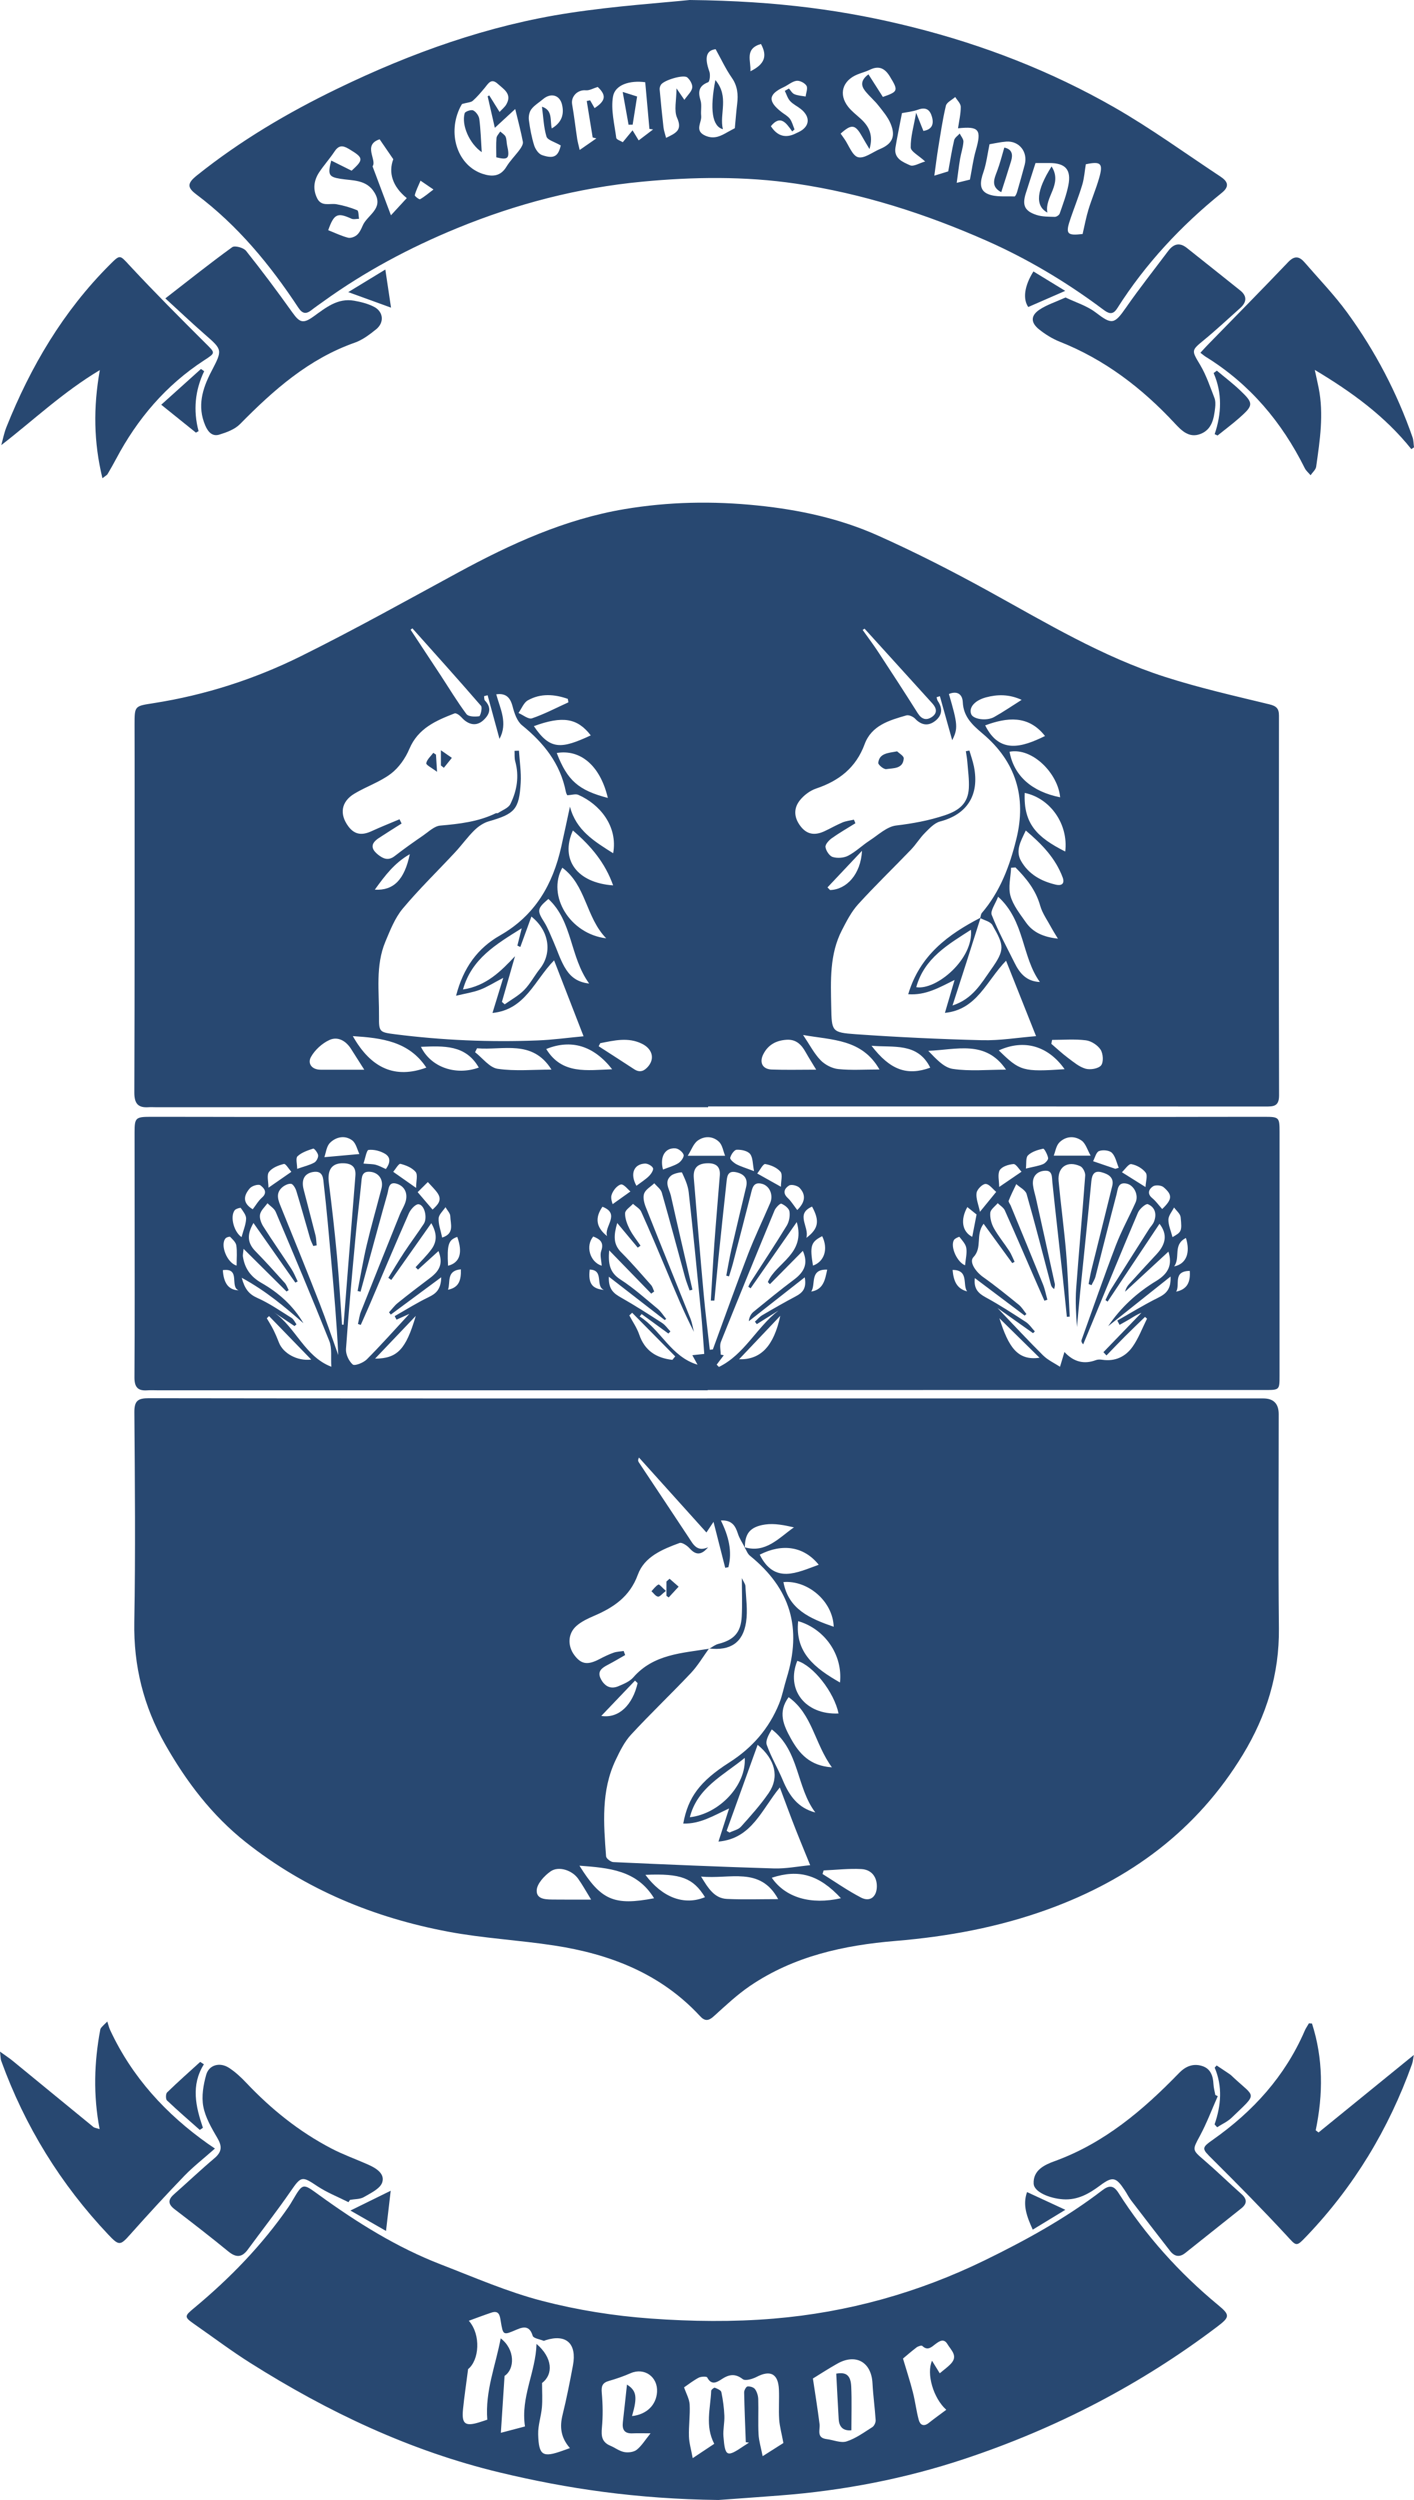 <?xml version="1.0" encoding="UTF-8"?>
<svg id="Layer_2" data-name="Layer 2" xmlns="http://www.w3.org/2000/svg" viewBox="0 0 2346.13 4147.94">
  <defs>
    <style>
      .cls-1 {
        fill: #284871;
      }
    </style>
  </defs>
  <g id="Layer_1-2" data-name="Layer 1">
    <g id="StGerardsLogoBlue">
      <path class="cls-1" d="m1173.28,2320.25c307.58,0,615.15,0,922.73,0q25.59,0,25.64,25.97c.02,118.45-.91,236.91.34,355.35.8,76.26-20.65,145.21-59.79,209.65-76.11,125.29-186.61,206.93-322.94,256.52-81.93,29.8-166.53,45.41-253.12,52.6-85.91,7.13-168.9,25.22-241.62,74.62-21.54,14.64-40.77,32.85-60.18,50.39-8.73,7.89-14.75,8.53-22.86-.25-65.28-70.65-149.51-103-241.88-117.14-58.35-8.93-117.71-11.99-175.64-22.88-123.21-23.16-236.77-69.86-336.01-148.42-56.46-44.7-98.94-100.77-134.11-162.82-35.58-62.76-52.33-129.77-51.03-202.62,2.07-115.97.99-232.01.12-348.01-.14-19.02,5.87-23.35,23.96-23.32,308.8.51,617.59.37,926.39.37Zm62.69,247.57c-3.97-7.7-9.06-15.05-11.65-23.19-4.19-13.19-10.05-22.83-28.24-21.87,12.87,25.93,19.22,51.15,12.46,77.57-1.76.3-3.51.61-5.27.91-6.12-24.03-12.23-48.05-19.4-76.2-5.67,8.51-8.24,12.37-11.76,17.65-39.09-43.43-75.51-83.89-111.93-124.35-2.03,4.03-1.44,6.13-.29,7.86,27.61,41.62,55.38,83.13,82.87,124.83,7.46,11.31,13.42,24.35,32.16,16.2-10.83,12.78-19.95,13.76-30.52,1.94-4.15-4.64-12.82-10.58-16.9-9.07-28.23,10.44-58.26,22.58-69.17,52.56-13.38,36.77-40.49,54.59-73.31,68.63-9.95,4.26-20.23,9.16-28.29,16.16-14.79,12.85-15.42,33.49-3.41,49.22,11.39,14.91,21.84,16.3,41.42,6.03,7.53-3.95,15.26-7.71,23.25-10.55,5.27-1.88,11.18-1.97,16.81-2.86.83,2.25,1.65,4.49,2.48,6.74-9.52,5.4-18.9,11.08-28.61,16.13-10.01,5.21-18.49,10.94-11.57,23.9,6.22,11.65,15.93,17.16,28.71,11.77,8.87-3.74,18.89-7.79,24.93-14.72,33.72-38.68,80.88-40.22,126.05-47.62,0,0-.3-.38-.3-.38-10,13.71-18.7,28.66-30.26,40.91-32.58,34.51-67.03,67.27-99.22,102.12-10.9,11.8-18.44,27.23-25.47,41.97-24.42,51.2-20.03,105.7-15.92,159.87.27,3.61,7.7,9.39,12,9.58,88.84,4.03,177.7,7.85,266.59,10.52,19.57.59,39.29-3.39,60.07-5.37-9.65-23.79-18.03-43.85-25.93-64.1-8.05-20.63-15.64-41.45-24.44-64.88-30.42,36.87-46.41,84.81-101.82,89.81,6.36-19.81,12-37.41,17.65-55.01-26.08,12.08-48.11,25.97-76.08,25.1,7.97-43.31,27.08-69.87,76.5-101.43,37.87-24.19,65.72-56.06,82.51-97.41,5.45-13.43,8.03-28.02,12.36-41.94,26.1-83.95,6.58-149.04-60.77-203.66-4.07-3.3-5.97-9.28-8.9-14.04,35.18,10.33,56.57-15.18,81.95-33-16.08-3.61-32.39-6.97-47.87-4.69-25.23,3.72-33.65,15.35-33.52,38.33Zm21.11,327.15c-17.51,48.6-34.47,95.67-51.43,142.74l4.74,2.85c6.45-3.15,14.59-4.78,19.03-9.73,16.17-18.02,32.5-36.18,46.14-56.09,17.75-25.89,11-55.6-18.49-79.76Zm-295.67,200.52c35.79,57.51,57.43,66.75,123.84,54.09-28.49-46.9-75.21-50.36-123.84-54.09Zm418.92-163.15c-28.83-39.45-32.32-88.13-71.82-116.41-18.34,24.85-8.4,46.76,3.61,68.44,13.94,25.16,31.48,45.52,68.2,47.97Zm-27.53,74.9c-31.61-41.67-26.04-102.12-72.26-137.86-5.32,8.89-10.79,18.82-8.25,25.89,7.26,20.26,18.49,39.06,26.81,58.99,10.44,25.01,24.84,45.53,53.7,52.99Zm-189.59,106.27c12.15,20.04,22.37,36.22,43.01,37.18,28.2,1.31,56.5.33,84.92.33-29.92-55.04-80.55-32.51-127.93-37.51Zm230.53-321.92c4.78-46.13-25.43-89.04-69.41-101.81-5.58,52.47,28.14,78.25,69.41,101.81Zm-2.41,51.39c-7.34-35.56-42.2-79.58-68.46-87.33-19.28,47.56,13.17,89.87,68.46,87.33Zm-246.74,172.16c48.92-5.5,93.84-53.18,91.1-98.48-35.55,29.1-78.54,49.17-91.1,98.48Zm-163.8,136.64c-8.36-13.56-14.41-24.68-21.72-34.89-9.91-13.85-32.2-21.25-45.53-11.93-10.42,7.29-22.69,20.6-23.04,31.59-.52,15.97,17.42,15,30.18,15.17,18.87.26,37.75.07,60.12.07Zm299.75-36.26c22.62,32.89,64.77,45.38,114.74,33.99-35.97-38.83-69.61-48.8-114.74-33.99Zm102.74-416.41c-1.35-42.28-42.93-77.53-83.39-74.17,8.4,45.3,43.92,60.43,83.39,74.17Zm-16.69,404.27c-.61,1.96-1.23,3.93-1.84,5.89,21.24,13.21,41.81,27.72,63.95,39.18,14.81,7.67,25.79-1.23,26.16-17.95.35-16.1-8.63-28.49-25.74-29.39-20.75-1.09-41.68,1.36-62.53,2.28Zm-8.14-507.16c-24.36-30.27-59.85-36.1-97.89-16.75,24.58,49.55,62.06,29.62,97.89,16.75Zm-287.58,514.49c28.25,38.03,64.65,51.24,98.86,37.03-19.75-31.87-40.01-39.62-98.86-37.03Zm-12.92-318.12c-1.44-1.39-2.88-2.78-4.32-4.16-18.66,19.54-37.32,39.08-55.98,58.62,29.56,4.6,52.19-18.79,60.29-54.46Z"/>
      <path class="cls-1" d="m1174.97,1837.09c-305.69,0-611.39,0-917.08,0-3.66,0-7.34-.28-10.98-.01-17.78,1.32-24.1-5.91-24.04-24.51.66-184.36.45-368.73.48-553.1,0-18.92-.08-37.85-.1-56.77-.04-31.82.08-31.1,31.63-36.04,85.43-13.37,167.29-39.7,244.39-77.92,88.32-43.78,174.5-91.94,261.17-139,87.14-47.31,176.74-88.28,275.26-104.92,73.47-12.41,147.11-13.76,221.84-6.06,69.37,7.15,136.13,21.67,199.12,49.82,62.74,28.03,124.15,59.45,184.36,92.63,94.99,52.35,188.15,108.58,292.03,141.92,56.61,18.17,114.85,31.38,172.7,45.38,12.07,2.92,16.35,6.96,16.34,18.88-.2,210.01-.37,420.01.17,630.02.05,18.62-9.45,18.53-22.88,18.53-308.14-.19-616.29-.14-924.43-.14v1.31Zm452.09-314.5c-8.02,25.27-16,50.54-24.08,75.79-7.21,22.56-14.53,45.08-22.55,69.94,33.45-10.95,47.25-36.16,63.85-59.59,23.51-33.17,21.9-39.59,2.26-73.91-3.33-5.82-13.27-7.84-20.16-11.62.88-2.85.98-6.37,2.75-8.45,30.48-35.68,46.23-77.98,57.26-122.86,17.11-69.67-1.16-128.22-55.38-174.17-17.5-14.82-32.4-28.13-33.58-52.88-.62-13.05-9.3-19.07-22.99-13.36,14.7,50.31,15.28,57.21,5.46,76.66-7.07-25.25-13.76-49.15-20.45-73.05-1.83.59-3.66,1.18-5.49,1.77.68,2.13.91,4.57,2.12,6.33,8.25,12.04,7.14,23.64-3.83,32.52-11.59,9.39-23.22,8.01-34-3.36-3.26-3.44-10.37-6.54-14.44-5.37-28.27,8.13-57.73,16.58-69.21,47.77-14.35,38.97-42.37,60.78-80.4,73.57-10.28,3.45-20.58,11.27-27.3,19.87-10.88,13.92-9.28,29.45,2.13,43.64,11.17,13.88,24.6,14.02,39.27,7.17,9.92-4.63,19.45-10.17,29.53-14.39,5.95-2.48,12.64-3.17,19-4.66.82,1.99,1.64,3.98,2.46,5.96-13.12,8.19-26.6,15.87-39.17,24.84-4.84,3.45-11.09,10.34-10.45,14.76.9,6.2,6.66,14.87,12.1,16.46,7.79,2.29,18.46,1.56,25.6-2.22,12.78-6.76,23.49-17.3,35.71-25.26,14.2-9.25,28.44-22.98,43.86-24.83,27.64-3.32,54.05-8.11,80.61-16.93,23.79-7.9,38.59-19.57,39.96-45.05.77-14.45-1.4-29.08-2.51-43.6-.45-5.92-1.61-11.79-2.44-17.69,1.96-.36,3.92-.72,5.88-1.08,2.55,8.85,5.75,17.57,7.55,26.57,9.44,47.24-11.35,79.38-56.22,91.12-9.43,2.47-17.71,11.54-25.13,18.96-8.46,8.47-14.75,19.09-23.06,27.74-29.11,30.33-59.44,59.52-87.69,90.62-11.25,12.38-19.28,28.09-27.04,43.18-20.65,40.18-18.48,83.84-17.65,127.19.78,40.44.57,42.45,40.68,45.28,69.83,4.93,139.82,8.2,209.8,9.93,29.31.73,58.76-4.25,89.36-6.73-17.45-43.9-33.26-83.66-49.76-125.16-32.71,33.66-48.11,81.18-101.46,86.55,5.59-19.02,10.82-36.82,16.05-54.63-25.53,12.55-47.53,25.73-76.93,23.69,19.15-64.62,66.1-99.16,120.11-127.05Zm-658.8,196.8c-17.03-43.88-32.8-84.5-48.89-125.97-32.61,33.19-47.65,81.76-102.25,87.29,5.91-19.29,11.27-36.75,17.87-58.28-15.98,8.33-26.8,15.31-38.59,19.74-11.71,4.41-24.38,6.25-39.67,9.96,12.08-46.96,36.12-79.15,73.02-100.15,57.96-33,87.56-84.49,101.54-147.27,4.92-22.1,9.61-44.25,14.4-66.38,10.15,39.62,40.91,57.9,71.69,77.38,8-44.97-22.13-81.27-57.93-96.96-4.45-1.95-10.75.32-18.14.75-.05-.11-1.83-2.73-2.39-5.6-9.13-46.88-36.59-81.16-72.78-110.56-8.23-6.69-12.7-19.86-15.53-30.91-3.95-15.44-11.41-22.65-27.24-20.43,6.63,24.14,19.55,47.76,5.41,73.95-6.58-24.15-13.16-48.3-19.74-72.45-1.96.54-3.93,1.08-5.89,1.62.44,2.45.01,5.75,1.45,7.23,12.02,12.42,7.56,23.64-3.13,33.13-11.38,10.1-24.71,7.21-35.91-5.45-2.81-3.17-8.7-7.4-11.32-6.38-30.82,11.99-60.56,24.65-75.04,59-6.5,15.43-17.46,31.12-30.62,41.09-18.12,13.73-40.81,21.23-60.53,33.08-22.21,13.35-25.03,34.16-10.02,54.34,10.84,14.58,23.51,14.8,38.58,7.87,15.23-7.01,30.84-13.18,46.29-19.72,1.14,2.35,2.29,4.7,3.43,7.05-12.58,8.01-25.27,15.84-37.7,24.06-13.32,8.8-13.89,17.44-1.57,27.44,8.47,6.88,17.19,10.82,27.87,2.49,15.35-11.98,31.31-23.19,47.35-34.24,8.99-6.19,18.3-15.42,28.08-16.29,31.84-2.81,63.13-6.31,92.3-20.48,1.01-.49,2.72.3,3.58-.28,7.12-4.81,17.26-8.26,20.59-15.02,10.93-22.23,14.92-46.06,8.04-70.87-1.52-5.48-.84-11.58-1.17-17.39,2.46-.09,4.92-.19,7.37-.28,1.08,17.78,3.93,35.65,2.9,53.31-2.57,44.24-9.97,51.6-52.94,63.93-8.75,2.51-17.38,8.41-23.96,14.89-11.44,11.25-20.85,24.52-31.8,36.31-28.99,31.2-59.7,60.93-86.97,93.54-12.92,15.45-20.78,35.65-28.75,54.62-16.9,40.24-10.25,82.94-10.69,124.83-.26,25.05.87,25.8,26.11,29.03,78.83,10.07,157.97,13.46,237.33,10.3,25.37-1.01,50.64-4.51,75.97-6.88Zm-102.61-179.23c-43.21,27.02-83,50.54-97.46,101.57,38.4-5.78,62.79-30.01,86.3-55.21-7.23,25.26-14.46,50.53-21.69,75.79,1.53,1.36,3.07,2.72,4.6,4.08,10.91-7.83,23.14-14.38,32.38-23.84,10.07-10.31,16.94-23.68,25.99-35.09,20.53-25.89,16.1-62.65-14.04-86.71-6.43,17.64-12.42,34.06-18.41,50.48-1.63-.77-3.26-1.54-4.89-2.31,2.01-8,4.02-16,7.23-28.77Zm593.59,234.31c-29.22-50.93-78.41-48.54-126.76-57.26,11.03,16.38,18.32,30.77,29.03,41.86,7.28,7.53,19.02,13.67,29.35,14.72,21.67,2.22,43.73.67,68.37.67Zm-873.84-55.38c30.74,54.39,70.88,70.98,121.99,52.26-29.02-43.72-73.87-49.11-121.99-52.26Zm1099.45-279.88c-2.41.17-4.81.35-7.22.52-.69,15.63-5.08,32.29-1.07,46.6,4.44,15.82,15.81,30.02,25.55,43.94,11.65,16.66,28.79,24.39,53.21,27.16-4.83-8.05-7.93-12.75-10.58-17.69-6.57-12.3-15.2-24.07-18.9-37.21-7.26-25.8-22.92-45.13-40.99-63.33Zm-679.03,117.65c-33.96-34.83-33.12-88.03-72.82-117.18-25.75,46.05,12.41,109.95,72.82,117.18Zm719.55,72.47c-30.41-42.05-24.6-100.98-69.31-141.53-4.57,12.17-13.24,23.45-10.57,30.25,10.79,27.42,24.97,53.51,38.13,79.99,8.31,16.72,19.37,30.35,41.75,31.29Zm-815.48-137.79c-18.95,16.12-18.93,19.41-7.08,38.18,6.42,10.17,10.68,21.73,15.58,32.81,6.14,13.9,10.72,28.66,18.23,41.75,7.76,13.53,18.48,25.15,40.93,27.61-32.4-44.68-27.21-102.92-67.65-140.35Zm790.35-175.97c-2.29,51.61,20.83,73.88,67.22,97.28,5.45-45.08-24.41-88.3-67.22-97.28Zm-179.98,322.35c33.83,5.41,95.48-47.26,90.73-95.22-38.28,24.61-77.38,47.08-90.73,95.22Zm148.97,136.81c-34.03-50.07-82.88-32.81-129.05-31.22,12.35,12.61,25.51,27.71,40.59,29.97,28.6,4.3,58.3,1.24,88.46,1.24Zm32.79-396.73c-8.46,17.75-17.46,33.31-8.06,50.13,12.56,22.46,33.97,34.27,58.48,39.81,8.27,1.87,14.83-1.25,10.74-12.17-11.88-31.71-34.13-54.95-61.17-77.78Zm-910.51,361.29c-1.09,2.17-2.19,4.34-3.28,6.5,12.44,9.62,23.94,25.56,37.5,27.55,28.98,4.26,59.03,1.3,89.28,1.3-31.64-50.65-80.58-31.53-123.5-35.36Zm159.05-361.36c-21.67,48.53,7.24,86.97,66.75,91.07-13.23-37.33-36.48-65.14-66.75-91.07Zm-346.16,396.92c-8.68-13.67-15.37-24.33-22.19-34.92-8.52-13.23-21.94-20.69-35.63-14.39-12.13,5.58-24.03,16.41-30.55,28.01-6.03,10.73.96,21.23,15.81,21.28,23.03.07,46.06.02,72.58.02Zm749.81-.08c-7.06-11.69-12.59-20.35-17.61-29.3-7.02-12.51-15.98-21.4-31.73-20.3-17.08,1.19-30.39,8.32-38.31,23.87-7,13.74-1.46,24.94,13.73,25.5,23.68.88,47.42.23,73.92.23Zm-669.92-732.18l-3.08,2.17c16.74,25.39,33.53,50.74,50.21,76.16,14.05,21.42,27.26,43.46,42.56,63.94,3.25,4.34,14.18,4.5,21.14,3.51,1.98-.28,5.61-14.22,3.05-17.19-37.42-43.33-75.76-85.86-113.88-128.59Zm750.22.48l-3.2,2.09c8.72,12.29,17.83,24.33,26.09,36.93,22,33.54,43.89,67.16,65.27,101.1,6.66,10.57,14.64,12.77,24.14,5.96,8.97-6.43,6.94-14.54.25-21.93-37.51-41.39-75.04-82.77-112.56-124.15Zm324.52,279.8c-3.49-39.15-45.56-82.78-83.97-75.63,7.22,39.77,36.5,66.15,83.97,75.63Zm-835.26-73.51c17.63,45.79,36.16,61.89,84.79,74.57-13.12-55.37-46.83-81-84.79-74.57Zm-17.43,491.14c26.33,42.96,68.06,34.89,109.37,33.63-30.76-39.34-68.09-50.33-109.37-33.63Zm860.09,33.49c-27.66-39.1-67.61-50.12-109.19-31.19,35.05,34.38,39.83,35.78,109.19,31.19Zm-131.79-570.46c23.87,47.98,61.05,36.38,99.26,17.66-27.71-35.45-63.53-30.83-99.26-17.66Zm111.01,521.85c-.41,2.18-.83,4.36-1.24,6.53,9.15,7.81,17.93,16.12,27.55,23.29,9.22,6.87,18.63,14.98,29.25,17.98,7.85,2.22,21.31-.03,25.77-5.55,4.32-5.35,3.42-19.4-.83-26-4.84-7.52-15.49-14.42-24.38-15.55-18.44-2.35-37.39-.71-56.12-.71Zm-749.73,5.47c-.86,1.69-1.72,3.38-2.58,5.07,19.65,12.7,39.36,25.3,58.91,38.13,9.83,6.45,17.22,2.68,23.63-5.14,10.81-13.18,6.07-28.92-10.72-37.14-23.09-11.32-46.15-5.41-69.25-.92Zm-110.11-526.04c27.09,40.07,45.52,37.96,94.43,15.33-22.27-28.76-46.55-32.86-94.43-15.33Zm560.23,530.28c30.79,40.07,58.58,50.4,97.46,36.39-21.13-42.51-61.54-32.97-97.46-36.39Zm-747.6,1.75c16.45,33.91,57.36,48.17,96.01,34.48-21.96-38.23-58.16-35.86-96.01-34.48Zm244.69-571.55c-.33-1.91-.66-3.81-.98-5.72-22.23-7.81-44.92-9.55-66.26,2.38-6.95,3.89-10.5,13.87-15.61,21.06,7.55,3.22,16.6,10.84,22.37,8.86,20.76-7.11,40.41-17.46,60.48-26.58Zm752.01-4.11c-20.98-9.48-39.89-9.25-59.09-4.13-18.63,4.96-28.99,16.81-24.61,27.9,3.29,8.34,25.17,11.88,37.93,4.8,14.78-8.2,28.76-17.85,45.77-28.56Zm-322.16,311.18c1.43,1.47,2.86,2.93,4.29,4.4,27.57-.87,50.92-26.32,53-65.15-19.09,20.25-38.19,40.5-57.28,60.75Zm-751.08,3.76c31.56,1.79,49.19-16.82,58.08-58.9-25.67,14.7-41.2,35.58-58.08,58.9Z"/>
      <path class="cls-1" d="m1174.2,2306.79c-303.89,0-607.77,0-911.66,0-6.1,0-12.23-.4-18.3.04-15.68,1.13-21.26-5.52-21.16-21.5.58-92.79.29-185.59.27-278.39,0-42.74-.11-85.47-.09-128.21.01-23.86,1.67-25.7,26.21-25.74,53.09-.09,106.18.21,159.26.21,507.09.02,1014.18.02,1521.27,0,56.14,0,112.28-.3,168.42-.21,23.82.04,24.64,1.08,24.65,24.81.01,134.92-.02,269.85-.03,404.77,0,23.62.01,23.72-24.37,23.73-308.16.02-616.32.02-924.48.02v.47Zm663.53-147.18c-1.18-.85-2.36-1.71-3.54-2.56,2.92-5.82,5.38-11.92,8.82-17.41,21.05-33.57,42.3-67,63.54-100.45,2.61-4.12,6.38-7.71,8.13-12.13,4.94-12.43,2.03-23.96-10.17-29.14-3.08-1.31-13.64,7.64-16.26,13.79-26.26,61.63-51.58,123.66-77.17,185.57-4.59,11.1-9.22,22.17-13.83,33.26-3.44-3.7-3.18-5.94-2.44-8.01,18.75-52.14,36.87-104.53,56.64-156.28,9.32-24.4,22.17-47.43,32.79-71.37,5.32-11.98-2.47-28.09-14.5-30.92-15.25-3.59-15.04,9.75-17.25,18.09-12.02,45.3-23.17,90.82-34.89,136.2-1.27,4.93-4.32,9.4-6.55,14.09-1.61-.64-3.23-1.28-4.84-1.91,1.63-8.15,2.95-16.37,4.94-24.43,11.37-46.08,23.05-92.09,34.29-138.21,3.54-14.53-6.99-19.95-17.91-22.85-11.79-3.13-15.68,3.69-16.76,15.1-5.8,61.28-12.34,122.48-18.51,183.73-1.95,19.34-3.54,38.71-5.3,58.07-1.62-21.42-2.9-42.65-1.37-63.67,4.55-62.6,10.43-125.11,15.01-187.72.37-5.11-3.86-13.51-8.2-15.51-21.47-9.89-38.09,1.64-35.93,24.81,3.68,39.42,9.1,78.68,12.41,118.12,2.97,35.46,4.08,71.08,6.01,106.63-1.59.11-3.18.22-4.77.32-2.21-21.55-4.29-43.12-6.65-64.66-5.77-52.66-11.85-105.29-17.33-157.98-.97-9.31.56-20.59-12.58-19.71-13,.87-21.17,9.44-19.6,23.61.87,7.81,3.43,15.43,5.14,23.15,10.41,46.96,20.85,93.92,31.08,140.93.58,2.65-.62,5.68-.99,8.54-3.97-2.45-4.94-5.02-5.63-7.65-13.23-50.02-25.96-100.18-40.18-149.92-1.89-6.6-11.26-11.05-17.16-16.49-4.3,9.13-8.96,18.13-12.6,27.52-.78,2.01,2.24,5.43,3.4,8.25,17.85,43.37,35.83,86.69,53.39,130.18,3.34,8.28,5.01,17.25,7.45,25.89l-4.95,1.68c-4.82-10.94-9.67-21.87-14.44-32.82-17.02-39.07-33.82-78.24-51.28-117.12-2.15-4.78-7.77-8-11.78-11.95-4.34,5.29-11.78,10.31-12.29,15.95-.74,8.33,1.76,18.03,5.9,25.47,7.37,13.26,17.26,25.1,25.57,37.87,3.62,5.56,5.93,11.98,8.84,18.01-1.29.72-2.58,1.45-3.87,2.17-15.62-21.45-31.23-42.91-47.55-65.32-13.89,18.77-1.5,39.24-16.97,55.57-7.36,7.77,3.83,24.1,16.14,32.83,20.36,14.43,39.79,30.21,59.18,45.96,5.06,4.11,8.52,10.2,12.71,15.39-.96.88-1.93,1.75-2.89,2.63-27.57-20.74-55.15-41.49-82.72-62.23-2.12,17.5,5.66,25.21,17.9,31.87,22.88,12.46,44.83,26.7,66.68,40.94,5.9,3.85,10.05,10.37,15,15.67-1,.98-2,1.95-3,2.93-18.36-13.01-36.72-26.01-58.91-41.74,27.48,28.76,50.96,54.24,75.57,78.58,8.07,7.98,19.07,12.98,28.08,18.91,2.97-9.92,4.86-16.23,7.37-24.57q22.65,24.74,52.35,13.46c3.09-1.16,6.96-1.04,10.33-.53,21.45,3.22,38.84-5.15,50.52-21.85,9.86-14.1,16.02-30.79,23.81-46.34-1.11-.97-2.22-1.95-3.33-2.92-11.09,10.78-22.29,21.44-33.22,32.37-10.38,10.38-20.49,21.03-30.72,31.57-1.7-1.8-3.39-3.6-5.09-5.4,21.02-21.78,42.05-43.56,63.07-65.34-7.42,2.72-13.46,6.82-19.68,10.62-5.42,3.3-11.05,6.25-16.58,9.36-1.26-2.36-2.53-4.73-3.79-7.09,22.43-12.7,44.41-26.33,67.48-37.75,13.22-6.55,21.89-13.86,20.92-35.35-36.78,29.27-70.16,55.84-103.54,82.4,21.19-31.32,47.97-55.73,79.56-74.89,21.06-12.78,27.07-27.42,20.44-48.8-24.12,22.3-48.06,44.43-71.99,66.56,1.2-4.82,3.37-8.87,6.35-12.18,15.12-16.75,30.32-33.42,45.74-49.89,15.84-16.9,18.58-33.32,5.09-50.7-29.14,43.72-57.62,86.44-86.1,129.16Zm-1105.62-40.39c-29.8,22.06-56.74,41.99-83.67,61.93-.99-1.25-1.97-2.5-2.96-3.76,4.85-5.26,9.14-11.22,14.66-15.66,17.56-14.12,35.43-27.86,53.46-41.39,17.15-12.87,21.5-25.03,13.94-44.61-11.6,10.52-22.79,20.68-33.99,30.83-1.33-1.33-2.67-2.66-4-3.99,8.95-10.03,18.82-19.4,26.63-30.25,8.98-12.48,9.11-26.05-.57-42.82-23.49,33.33-44.94,63.76-66.38,94.18-1.64-1.17-3.29-2.35-4.93-3.52,8.87-14.31,17.41-28.84,26.69-42.88,10.41-15.77,21.78-30.91,32.16-46.7,6.5-9.87,1.2-31.73-8.74-32.52-5.01-.4-13.09,8.51-15.92,14.92-22.13,50.12-43.29,100.67-64.82,151.06-4.9,11.46-10.05,22.82-15.09,34.22-1.55-.52-3.1-1.05-4.66-1.57,1.62-6.88,2.43-14.08,5-20.58,21.28-53.76,42.85-107.41,64.45-161.05,3.18-7.9,8.3-15.25,10.13-23.4,2.89-12.86-2.73-23.79-15.21-27.62-14.02-4.29-13.3,9.16-15.55,17.02-9.86,34.51-19.14,69.19-28.62,103.81-5.32,19.43-10.59,38.88-15.89,58.32-1.63-.39-3.27-.78-4.9-1.17,4.99-25.48,9.2-51.15,15.16-76.4,7.41-31.38,16.4-62.38,24.45-93.61,3.72-14.41-4.25-26.27-18.22-27.74-14.92-1.57-14.34,9.11-15.35,19.12-2.98,29.71-6.73,59.34-9.48,89.06-5.72,61.88-11.49,123.77-15.83,185.76-.61,8.64,4.72,20.18,11.25,25.77,3.21,2.75,17.63-2.86,23.21-8.45,23.89-23.96,46.37-49.31,70.67-75.57-8.21,3.7-14.74,6.65-21.27,9.59l-3.07-5.84c18.74-10.63,37.03-22.2,56.4-31.53,12.2-5.88,20.35-12.83,20.86-32.97Zm291.99-90.07c-5.87,20.54-7.03,35.02,6.78,48.86,17.21,17.24,33.12,35.78,49.3,54.02,2.56,2.88,3.55,7.15,5.27,10.77-1.64,1.19-3.28,2.38-4.92,3.57-22.54-23.2-45.08-46.41-69.79-71.84-1.87,22.07.71,36.79,18.76,48.43,21.88,14.12,41.5,31.81,61.64,48.5,5.58,4.62,9.53,11.2,14.23,16.88-.82.61-1.64,1.23-2.46,1.84-29.78-23.1-59.57-46.2-92.73-71.92-.88,21.24,8.49,27.97,20.31,34.67,23.2,13.15,45.7,27.59,68.09,42.09,5.38,3.49,9.24,9.33,13.8,14.09-1.13,1.16-2.26,2.32-3.39,3.48-14.79-10.76-29.58-21.53-44.37-32.29-1.09,1.33-2.18,2.65-3.27,3.98,35.53,22.59,51.91,66.74,96.02,80-2.68-4.89-5.36-9.77-8.64-15.77,7.58-.81,13.42-1.44,19.76-2.12-1.84-23.96-3.2-47.05-5.45-70.06-6.48-66.11-12.97-132.22-20.33-198.23-1.25-11.25-6.3-22.25-11.14-32.64-.49-1.06-13.08,1.17-17.7,4.84-12.87,10.21-3.17,22.61-.69,33.73,11.57,52.01,23.76,103.88,35.73,155.8-1.57.43-3.13.85-4.7,1.28-2.5-7.16-5.43-14.2-7.43-21.49-12.9-46.94-25.31-94.02-38.7-140.82-1.68-5.88-8.17-10.38-12.43-15.52-5.86,5.54-14.24,10.11-16.84,16.9-2.41,6.3-.13,15.55,2.62,22.51,24.4,61.7,49.45,123.13,74.03,184.76,2.84,7.11,4,14.88,5.94,22.35-17.27-33.52-31.24-67.85-45.58-102.03-13.67-32.58-27.42-65.13-41.94-97.33-2.4-5.31-8.97-8.74-13.61-13.05-4.64,5.15-12.9,10.15-13.1,15.47-.33,8.78,3.41,18.32,7.52,26.5,4.89,9.72,11.97,18.34,18.1,27.44-1.54,1.08-3.07,2.16-4.61,3.25-10.51-12.61-21.02-25.21-34.09-40.87Zm161.24,128.78c-1.97,0-3.95.01-5.92.02,1.93-31.53,3.58-63.08,5.86-94.58,2.73-37.7,6.03-75.35,9.04-113.03,1.23-15.37-7.08-20.77-21.2-20.26-15.99.58-23.3,8.11-21.96,24.57,5.26,64.4,10.62,128.78,16.45,193.13,2.77,30.62,6.69,61.14,10.08,91.71,1.71-.19,3.42-.38,5.12-.56,19.32-52.56,38.06-105.35,58.18-157.6,11.15-28.95,24.74-56.96,36.96-85.51,5.46-12.75-.7-27.97-13.18-31.52-15.15-4.31-16.58,7.39-19.2,17.71-9.76,38.34-19.7,76.64-29.69,114.93-1.83,7.01-4.17,13.88-6.28,20.81-1.52-.41-3.04-.81-4.56-1.22,2.84-14.69,5.26-29.48,8.6-44.06,7.88-34.4,16.19-68.7,24.33-103.03,3.49-14.74-4.22-22.1-17.32-24.66-13.81-2.7-14.29,8.07-15.29,17.2-4.49,41.2-8.85,82.42-13.1,123.65-2.48,24.09-4.64,48.21-6.95,72.32Zm3.79,106.32c1.24,1.25,2.47,2.51,3.71,3.76,42.48-20.73,62.68-65.99,98.89-93.64-12.01,7.54-24.01,15.09-36.02,22.63-1.06-1.36-2.11-2.72-3.17-4.08,4.05-3.64,7.63-8.07,12.22-10.77,18.33-10.77,36.8-21.35,55.59-31.31,11.12-5.9,18.28-13.07,14.89-31.55-32.64,25.63-62.73,49.25-92.81,72.88.78-7.14,3.7-12.3,7.97-15.79,22.14-18.06,44.24-36.2,67.11-53.31,18.01-13.47,23.51-27.49,14.58-47.69-18.53,18.77-36.59,37.06-54.64,55.35-1.14-1.19-2.29-2.38-3.43-3.58,13.7-32.35,63.32-46.3,47.98-99.49-27.32,39.21-51.95,74.56-76.58,109.91-1.26-.89-2.52-1.79-3.79-2.69,1.28-2.53,2.33-5.2,3.86-7.58,20.05-31.21,40.58-62.13,59.91-93.78,3.98-6.52,5.66-16.06,4.46-23.58-.81-5.09-7.91-10.51-13.43-12.82-1.96-.82-9.29,6.39-11.26,11.14-30.07,72.54-59.83,145.2-89.03,218.09-2.45,6.12-.32,14.08-.32,21.19,1.71.35,3.43.7,5.14,1.05-3.95,5.21-7.89,10.42-11.84,15.63Zm-685.62-68.71c-30.98-27.27-62.35-53.7-102.45-75.49,5.01,18.66,12.1,27.35,26.09,33.55,19.85,8.8,38.02,21.48,56.56,33.06,3.57,2.23,5.55,7.04,8.26,10.65-1.1.96-2.2,1.92-3.3,2.88-11.42-7.63-22.83-15.26-34.25-22.89,36.23,24.88,51.09,73.45,95.34,90.4-1.06-16.1,1.35-30.83-3.38-42.7-28.62-71.81-58.73-143.03-88.89-214.22-2.42-5.71-9.05-9.64-13.72-14.39-4.34,6.16-10.98,11.86-12.33,18.61-1.23,6.14,1.87,14.33,5.5,20.06,15.01,23.67,31.13,46.64,46.43,70.13,4.24,6.5,7.07,13.92,10.54,20.91-1.29.68-2.57,1.36-3.86,2.03-22.65-32.25-45.3-64.5-69.51-98.98-11.57,20.19-9.54,33.78,3.36,46.94,16.64,16.97,32.55,34.66,48.45,52.34,3,3.33,4.46,8.04,6.62,12.12-1.18.76-2.37,1.53-3.55,2.29-22.72-22.58-45.45-45.16-71.29-70.84-.79,8.13-1.45,10.39-1.14,12.51,2.94,19.88,12.7,33.74,30.97,44.18,28.31,16.17,52.65,37.75,69.54,66.85Zm21.89-129.24c-1.87.34-3.74.68-5.61,1.03-1.77-4.15-3.99-8.18-5.24-12.49-7.68-26.29-14.91-52.73-22.91-78.92-1.42-4.64-5.55-11.56-8.84-11.81-5.06-.37-11.59,2.98-15.53,6.78-10.23,9.87-5.49,20.92-.99,32.02,21.51,53.02,43.06,106.02,63.88,159.31,11.1,28.4,20.76,57.37,31.07,86.08-2.48-52.9-6.99-105.08-11.73-157.23-3.8-41.82-7.37-83.68-12.21-125.38-1.1-9.51-.4-24.22-18.12-21.1-13.84,2.44-19.52,12.58-15.45,28.63,6.43,25.38,13.31,50.64,19.67,76.04,1.38,5.5,1.38,11.35,2.01,17.05Zm42.1,131.61c.85.01,1.71.03,2.56.04,2.52-32.07,5.03-64.15,7.57-96.22,3.99-50.31,7.95-100.62,12.06-150.92,1.14-13.98-5.39-20.15-18.96-20.74-19.77-.86-27.88,10.36-25.11,32.13,5.13,40.39,9.71,80.88,13.46,121.42,3.52,38.03,5.67,76.19,8.42,114.29Zm548.08,58.36c1.59-1.91,3.18-3.83,4.76-5.74-23.82-24.15-47.65-48.29-71.47-72.44-1.56,1.48-3.12,2.96-4.68,4.44,5.56,10.53,12.61,20.55,16.39,31.68,9.19,27.04,28.53,38.99,54.99,42.05Zm-599.19-.48c-24.75-25.52-47.37-48.85-70-72.18-1.23,1.22-2.46,2.44-3.69,3.66,3.61,6.25,7.53,12.35,10.75,18.8,3.51,7.03,6.6,14.3,9.44,21.63,6.82,17.58,30.16,30.96,53.5,28.08Zm709.91-.51c35.94.97,57.52-21.72,68.38-72.12-22.2,23.42-44.41,46.84-68.38,72.12Zm-629.99-340.52c-3.43-6.87-5.51-18-12.16-22.86-11.92-8.71-26.73-5.71-36.74,4.4-5.7,5.75-6.57,16.29-9.25,23.66,20.6-1.84,36.7-3.28,58.16-5.2Zm606.77,2.84c-3.02-7.38-4.33-17.58-10.11-23.13-10.09-9.71-24.38-10-35.44-1.92-6.91,5.05-10.16,15.11-16.39,25.05h61.93Zm606.54-.16c-5.42-9.51-8.15-20.06-14.94-24.93-11.74-8.42-26.45-7.51-36.94,3.01-5.49,5.51-6.7,15.29-9.35,21.92h61.23Zm-151.43,269.76c15.08,47.43,29.9,70.81,66.6,65.55-23.72-23.35-45.16-44.45-66.6-65.55Zm-1035.87,67.05c37.03-.26,51.17-15.29,67.54-70.92-23.79,24.98-44.56,46.79-67.54,70.92Zm-19.3-323.67c9.89.88,15.42.64,20.51,2.01,5.6,1.51,10.81,4.51,16.71,7.09,6.56-8.98,9.05-18.9-1.14-25.18-7.84-4.83-18.58-7.55-27.54-6.6-3.38.36-5.36,13.72-8.52,22.68Zm497.02,9.92c9.44-3.76,18.34-6.07,25.75-10.74,4.33-2.73,9.59-10.31,8.47-13.79-1.51-4.69-8.55-10.29-13.58-10.67-17.33-1.29-26.19,14.08-20.64,35.2Zm151.1,2.65c-2.41-11.95-1.76-22.44-6.61-28.53-4.15-5.21-14.7-7.34-22.25-6.99-4.01.18-9.4,8.08-10.72,13.35-.65,2.63,5.86,8.32,10.19,10.64,7.22,3.87,15.3,6.15,29.38,11.53Zm-805.69,27.47c15.2-10.54,25.21-17.49,37.96-26.33-4.1-4.56-9.44-13.82-12.33-13.11-9.04,2.22-19.64,6.36-24.82,13.34-4.02,5.41-.8,16.19-.8,26.11Zm1455.21-1.11c.38-9.11,3.85-19.15.29-23.87-5.3-7.03-15.17-12.7-23.9-14.17-4.44-.75-10.64,8.95-15.55,13.46,13.87,8.71,24.31,15.26,39.15,24.58Zm-604.95-.45c0-9.59,3.18-20.23-.75-24.95-5.69-6.83-16.21-11.24-25.33-12.77-3.37-.57-8.6,9.95-13.21,15.71,13.39,7.5,23.73,13.29,39.29,22.01Zm406.48-30.19c12.55-3.08,20.92-4.23,28.47-7.36,3.77-1.56,8.88-7.18,8.4-10.17-.92-5.74-6.47-15.87-8.2-15.49-8.92,1.96-18.88,4.96-25.16,11.03-4.06,3.92-2.44,13.74-3.51,21.99Zm-1282.85,67.53c5.45-7.05,9.37-14.19,15.14-19.16,10.27-8.84,3.36-16.37-2.57-20.66-3.14-2.27-13.67.87-17.17,4.83-10.44,11.78-13.01,24.49,4.6,35Zm298.4.53c8.01-7.69,16.67-15.25,8.18-27.43-4.61-6.61-10.66-12.21-16.06-18.26-5.89,5.85-11.78,11.7-16.87,16.76,9.78,11.43,17.1,19.99,24.75,28.94Zm1210.59-.92c16.69-16.06,17.44-23.29,2.2-36.32-3.76-3.22-13.56-3.97-17.51-1.3-6.39,4.31-10.45,11.91-1.18,19.52,5.93,4.87,10.5,11.4,16.5,18.1Zm-1275.89-61.74c13.65,9.58,23.2,16.3,37.96,26.66,0-11.22,3.14-21.72-.74-26.42-5.74-6.95-16.11-11.22-25.29-13.51-2.79-.7-8.15,8.86-11.94,13.27Zm-159.36-4.93c11.61-4.05,20.51-6.14,28.27-10.32,3.52-1.9,6.91-8.17,6.53-12.08-.42-4.19-6.58-11.73-8.11-11.23-9.23,2.99-19.27,6.35-26.1,12.73-3.41,3.19-.59,13.05-.59,20.9Zm829.74,68.32c12.28-12.04,15.44-24.42,3.92-36.75-3.54-3.79-13.57-6.27-17.42-3.97-7.24,4.34-11.6,12.13-2.31,20.69,5.61,5.17,9.64,12.06,15.81,20.02Zm372.13-63.57c-4.52-4.57-9.29-13.04-13.34-12.71-8.11.66-19.28,4.13-22.8,10.17-3.97,6.82-.91,17.73-.91,27.84,13.08-8.93,22.83-15.59,37.05-25.3Zm-42.02,33.45c-5.56-4.51-11.49-13.04-17.58-13.15-5.2-.09-14.17,8.96-15.03,14.9-1.29,8.98,3.03,18.77,5.61,31.35,10.42-12.77,17.16-21.03,27-33.1Zm292.52,75.1c14.94-8.67,15.9-9.47,13.5-33.08-.58-5.7-7.12-10.8-10.92-16.17-3.34,6.72-9.26,13.39-9.38,20.16-.17,9.21,4.09,18.5,6.8,29.09Zm-899.44-75.75c-3.73-2.95-11.15-12.75-15.88-11.59-6.51,1.6-13.68,10.79-15.56,18.02-1.8,6.95,2.79,15.55,4.57,23.43l-2.98-8.59c8.77-6.25,17.54-12.51,29.85-21.28Zm804.61-37.61c1.87-.57,3.75-1.15,5.62-1.72-3.58-8.49-5.34-18.8-11.37-24.86-4.21-4.23-15.29-5.26-21.37-2.84-4.86,1.93-6.79,11.21-9.8,16.81,14.75,5.04,25.84,8.82,36.92,12.61Zm-794.63,28.16c7.66-5.79,14.88-10.27,20.8-16.07,3.52-3.45,7.95-10.23,6.66-13.26-1.63-3.85-8.75-7.76-13.31-7.54-18.66.89-25.09,17.28-14.15,36.87Zm-322.33,85.91c21.01-6.63,13.68-22.75,13.53-35.2-.06-5.11-5.2-10.15-8.03-15.22-4.01,6.15-10.97,12.12-11.35,18.48-.57,9.79,3.38,19.84,5.85,31.94Zm-341.07,46.52c0-12.07,1.09-22.96-.47-33.46-.77-5.18-6.09-9.97-10.15-14.17-.89-.93-6.09.53-7.66,2.32-9.48,10.82,2.29,40.78,18.27,45.31Zm971.6-48.84c-18.77,9.52-20.73,16.29-15.29,48.84,18.8-6.5,25.73-27.55,15.29-48.84Zm-963.41,1.57c2.97-11.06,7.2-20.72,7.59-30.53.24-5.93-5.09-12.36-8.91-17.88-.54-.78-8.13,1.31-10.07,3.87-7.92,10.49-1.45,35.66,11.38,44.53Zm937.16,1.26c20.37-15.32,22.27-28.35,9.44-51.91-28.39,12.53-4.21,32.98-9.44,51.91Zm-330.56-2.89c-5.98-15.67,23.05-36.72-7.76-48.78-12.71,18.39-10.77,34.13,7.76,48.78Zm-9.02,49.1c-.5-9.2-3.24-17.69-.86-24.35,5.21-14.53-2.19-19.74-13.16-24.15-13.15,15.64-5.69,42.3,14.01,48.5Zm602.92-.71c.93-10.47,3.42-19.95,2-28.8-1.07-6.65-6.97-12.64-11.4-18.4-.33-.43-7.69,2.59-9.2,5.4-6.19,11.56,5.67,36.81,18.6,41.81Zm-857.85.76c19.76-5.12,24.67-21.78,15.26-47.89-14.67,5.06-17.12,12.5-15.26,47.89Zm861.58-97.37c-11.97,21.49-8.37,40.97,8.15,49.4,2.3-11.87,4.59-23.7,7.18-37.09-4.35-3.49-9.72-7.81-15.33-12.32Zm362.7,51.26c-22.21,11.28-8.67,32.22-19.51,47.22,20.22-4.15,27.2-22.8,19.51-47.22Zm-621.73,88.99c20-3.46,22.87-18.73,26.53-36.45-29.86-1-18.4,24.59-26.53,36.45Zm628.09-34.36c-28.82.43-15.54,23.27-22.57,34.49,18.37-3.92,23.96-15.9,22.57-34.49Zm-369.39,34.06c-8.03-10.88,3.62-35.59-24.1-35.65,1.56,18.46,6.91,31.09,24.1,35.65Zm-1234.92-35.3c1.34,21.83,9.55,32.9,26.18,33.53-15.32-5.92,4.08-37.6-26.18-33.53Zm373.58,32.51c18.26-3.57,21.99-16.06,21.35-33.86-24.76,2.19-16.87,21.83-21.35,33.86Zm235.13-33.48c-2.66,22.74,3.57,31.94,23.75,33.77-15.24-5.83.98-32.99-23.75-33.77Z"/>
      <path class="cls-1" d="m1191.8,4147.94c-135.39-1.74-249.55-18.5-362.46-45.61-149.18-35.82-285.57-100.6-414.55-182.11-31.43-19.86-61.2-42.34-91.74-63.59-17.74-12.34-17.42-13.53-1.13-27.06,59.39-49.33,112.84-104.3,156.88-168.01,2.42-3.5,4.58-7.2,6.75-10.87,17.13-29.02,16.7-28.44,43.34-9.12,63.33,45.91,129.44,87.3,202.71,115.62,55.52,21.46,110.58,45.53,167.92,60.42,58.64,15.22,119.5,24.9,179.95,29.27,67.9,4.9,136.83,5.82,204.61.11,122.25-10.28,239.39-42.81,350.2-96.92,68.11-33.26,134.22-69.63,194.53-115.86,10.63-8.15,18.42-9.23,26.71,3.78,45.3,71.07,100.9,133.06,165.89,186.73,19.75,16.31,19.13,19.82-1.6,35.53-127.5,96.64-267.76,169.05-419.31,219.46-99.2,33-201.3,52.62-305.56,60.67-40.7,3.14-81.42,5.99-103.15,7.58Zm-246.19-86.11c-15.32-17.62-17.11-35.18-12.22-55,6.69-27.14,12.1-54.63,17.24-82.12,6.79-36.36-11.22-52.73-45.29-41.9-1.16.37-2.58,1.31-3.46.96-6.32-2.53-16.75-4.04-18.05-8.27-5.03-16.41-14.25-15.6-26.64-10.24-22.56,9.75-22.39,9.59-26.37-14.02-1.38-8.19-2.22-18.59-15.38-14.21-12.43,4.13-24.67,8.86-37.56,13.52,20.64,23.57,17.15,65.56-1.2,80.24-3.21,24.93-6.32,45.65-8.44,66.47-2.45,24.12,3.28,28.8,25.65,22.19,5.63-1.66,11.17-3.61,14.63-4.74-3.72-47.79,13.71-89.32,22.23-134.95,24.3,18.52,23.52,51.15,6.42,62.28-2.07,31.8-3.97,61.01-6.15,94.44,17.83-4.7,29.77-7.84,40.04-10.55-7.39-48.93,17.79-89.77,19.14-136.97,26.79,22.94,28.16,50.48,9.2,64.89,0,14.72.88,27.57-.23,40.24-1.32,15.06-6.61,30.02-6.21,44.92.93,35.3,7.49,38.99,40.58,27.16,3.32-1.19,6.63-2.38,12.07-4.34Zm239.46-7.08c-15.59-29.97-6.14-59.21-5.05-87.93.07-1.92,4.74-5.65,5.99-5.17,4.09,1.57,10.19,4.14,10.86,7.31,2.7,12.83,4.47,26,5.02,39.11.49,11.45-2.43,23.1-1.53,34.47,2.67,33.72,5.66,34.88,33.49,15.98,2.94-2,5.97-3.85,8.96-5.77-1.79-.23-3.57-.47-5.36-.7-1-27.55-2.22-55.1-2.74-82.66-.06-3.42,3.24-9.52,5.53-9.8,4.06-.49,10.22,1.32,12.46,4.4,3.28,4.5,5.21,10.91,5.39,16.58.62,19.5-.48,39.07.52,58.54.56,10.91,3.96,21.67,6.8,36.15,15.58-9.89,26.98-17.13,34.43-21.86-2.96-15.92-6.24-27.46-7.01-39.17-1.08-16.4.27-32.94-.42-49.39-1.11-26.45-14.11-33.1-37.26-21.03-6.72,3.5-18.54,6.91-22.79,3.62-12.74-9.9-23.01-7.73-34.79-.03-8.43,5.5-17.03,10.73-24.2-2.83-1.02-1.93-10.18-1.59-14.12.47-8.98,4.72-17.06,11.16-24.22,16.02,3.59,10.51,8.78,19.37,9.26,28.48.92,17.56-1.69,35.27-1.17,52.88.33,11.05,3.68,22.01,6.23,36.09,15.11-10.05,25.14-16.72,35.7-23.74Zm163.72-108.39c3.99,26.85,7.96,51.06,11,75.38,1.25,10.02-5.7,23.06,11.91,25.22,11.09,1.36,23.34,6.88,32.91,3.81,15.29-4.9,29.02-15.02,42.86-23.8,3.08-1.96,5.65-7.66,5.41-11.45-1.28-20.48-4.19-40.87-5.25-61.36-1.8-34.83-27.42-49.71-58.03-32.6-14.81,8.28-29.04,17.61-40.8,24.8Zm-300.09,62.37c24.29-2.71,40.02-18.3,41.45-39.77,1.69-25.28-20.95-41.31-43.66-31.44-11.68,5.07-23.8,9.36-36.05,12.82-11.04,3.12-12.98,8.82-11.96,19.97,1.75,19.14,2.05,38.68.21,57.78-1.33,13.85,0,23.9,13.85,29.74,7.84,3.3,15.04,9.02,23.12,10.58,6.6,1.27,15.83.18,20.78-3.77,8.23-6.56,13.97-16.24,22.97-27.33-12.38,0-21.29-.29-30.18.07-13.25.54-17.17-6.35-15.8-18.35,2.44-21.25,4.67-42.53,6.85-62.61,15.68,10.2,17.78,19.88,8.4,52.3Zm521.37-10.46c-21.57-19.41-33.24-59.67-23.65-81.38,4.19,6.81,8.2,13.33,12.83,20.85,6.95-5.91,13.48-10.44,18.73-16.15,11.87-12.87-.06-22.29-5.88-32.12-5.96-10.06-13.05-5.4-19.84-.35-6.68,4.96-12.94,11.96-22.05,3.12-1.25-1.21-6.96.63-9.47,2.55-9.12,6.96-17.77,14.56-22.48,18.48,6.13,20.64,11.85,38.01,16.36,55.69,3.88,15.2,5.69,30.94,9.76,46.09,2.24,8.32,8.21,11.75,16.6,5.1,9.46-7.51,19.3-14.54,29.1-21.87Z"/>
      <path class="cls-1" d="m1144.35,0c147.92,1.62,260.27,17.44,371.26,45.4,117.1,29.5,228.75,72.91,333.29,132.75,60.65,34.72,117.5,76.1,175.92,114.7,11.38,7.52,16.51,15.7,2.54,26.98-67.91,54.79-126.79,117.92-173.68,191.78-7.84,12.36-15.05,8.12-23.9,1.49-60.28-45.09-124.69-83.58-193.43-113.93-101.15-44.67-206.14-78.27-315.69-94.46-84.71-12.52-170.04-11.39-255.41-3.24-106.34,10.16-208.33,36.69-306.91,77.15-78.59,32.26-153.14,71.96-222.14,121.76-6.43,4.64-13,9.11-19.23,14-8.97,7.04-15.04,6.59-21.98-3.94-46.91-71.18-100.58-136.39-169.34-187.97-15.37-11.53-15.1-18.44,1.02-31.36,71.71-57.46,150.18-103.8,232.81-143.83,122.92-59.55,250.41-105.31,385.6-125.84,76.9-11.68,154.79-16.81,199.28-21.45Zm-377.75,172.53c-.26.48-2.83,4.65-4.78,9.09-19.12,43.65-1.2,93.44,38.78,106.74,15.4,5.12,29.55,4.97,39.62-11.62,6.28-10.34,15.19-19.04,22.36-28.89,2.62-3.6,5.68-8.78,4.97-12.57-3.1-16.56-7.51-32.87-12.68-54.41-12.31,11.36-22.39,20.66-33.84,31.22-4.21-18.44-8.07-35.37-11.93-52.3.88-.5,1.77-1,2.65-1.49,5.52,8.84,11.03,17.69,17.13,27.46,4.06-4.44,8.51-7.9,11.14-12.42,10.14-17.37-4.17-25.22-14.28-34.39-10.85-9.84-15.62-.23-21.49,6.83-6.23,7.49-12.56,15.03-19.82,21.46-3.09,2.74-8.63,2.72-17.84,5.29Zm-222.03,209.42c11.7,4.61,21.96,9.63,32.79,12.43,4.36,1.13,11.12-1.28,14.74-4.44,4.37-3.81,7.25-9.83,9.56-15.39,7.44-17.94,35.89-28.11,19.71-54.93-13.37-22.17-36.16-19.61-56.68-22.99-19.02-3.13-21.31-6.56-15.09-30.24,11.5,5.72,22.4,11.15,33.82,16.83,20.56-18.81,19.87-21.45-4.78-36.24-10.69-6.41-16.98-5.67-23.81,4.65-7.72,11.67-17.18,22.18-24.97,33.81-9.02,13.48-11.15,28.14-3.77,43.3,7.22,14.85,21.01,8.07,32.3,10.13,11.68,2.13,23.33,5.39,34.25,9.94,2.55,1.06,2.12,9.29,3.06,14.22-4.24.01-9.1,1.41-12.61-.19-23.35-10.63-28.86-8.09-38.54,19.1Zm920.3-221.11c25.61-8.91,25.87-10.48,11.61-33.92-8.39-13.79-18.32-18.49-33.37-11.11-6.52,3.2-13.73,4.94-20.47,7.71-24.86,10.21-31.63,32.89-15.36,53.65,5.92,7.55,13.88,13.52,21.02,20.07,13.81,12.67,21.08,27.32,14.37,50.12-5.16-8.73-8.81-14.65-12.21-20.72-11.44-20.41-17.34-21.33-35.67-4.95,2.06,2.9,4.18,5.83,6.24,8.8,7.45,10.7,13.21,27.92,22.76,30.37,10.3,2.64,24.15-8.53,36.44-13.68,20.25-8.47,26.29-20.95,17.43-42.12-4.57-10.91-12.69-20.51-20.15-29.96-6.76-8.57-15.36-15.7-22.12-24.27-6.75-8.56-7.8-17.6,5.55-27.5,7.92,12.41,15.42,24.17,23.93,37.5Zm-245.65,51.9c1.47-15.48,2.41-27.98,3.9-40.41,1.86-15.52.67-29.65-8.93-43.38-10.02-14.33-17.43-30.48-26.82-47.36-15.1,1.96-18.99,13.25-10.39,37.11,1.89,5.25.69,16.64-2.03,17.71-15.72,6.17-17,15.86-12.59,30.34,2.39,7.85.09,17.01,1.05,25.45,1.26,11.1-11.92,24.72,7.07,33.01,14.8,6.46,25.84.19,37.58-6.48,4.2-2.39,8.52-4.58,11.16-5.99Zm370.33.17c1.75-12.26,4.66-24.01,4.56-35.73-.05-5.43-5.94-10.81-9.18-16.22-5.38,4.8-14.17,8.79-15.53,14.55-5.55,23.45-8.99,47.4-12.89,71.23-2.25,13.79-3.89,27.67-6.26,44.73,11.86-3.65,18.64-5.74,23.06-7.1,3.42-18.66,5.98-35.35,9.82-51.74.98-4.18,6.05-7.39,9.24-11.05,2.19,4.56,6.45,9.27,6.15,13.66-.66,9.59-3.98,18.97-5.58,28.54-2.02,12.04-3.42,24.19-5.55,39.59,11.68-2.85,18.46-4.5,21.9-5.34,3.53-17.98,5.46-33.55,9.75-48.45,9.88-34.36,5.75-40.5-29.49-36.66Zm-529.84,20.04c8.18-6.22,16.05-12.2,23.92-18.18-2.03-.3-4.07-.59-6.1-.89-2.32-25.81-4.63-51.62-6.95-77.44-25.5-3.45-50.13,4.08-53.5,23.84-3.74,21.93,2.48,45.67,5.42,68.48.37,2.87,7.19,4.91,10.82,7.2,5.9-7.18,10.57-12.86,16.22-19.74,4.06,6.67,6.54,10.76,10.17,16.73Zm582.12,6.36c-3.36,16.01-5.11,31.82-10.18,46.48-5.08,14.71-7.9,29.79,7.76,36.23,13,5.34,29.1,3.35,43.85,3.95,1.34.06,3.44-4.46,4.22-7.13,4.41-15.08,8.63-30.21,12.7-45.38,5.71-21.23-9.07-40.08-30.61-38.51-9.52.69-18.93,2.92-27.75,4.35Zm76.31,31.2c-5.69,17.71-10.89,33.8-16.02,49.91-6.33,19.87-2.29,29.67,17.56,36.18,9.5,3.12,20.22,2.9,30.41,3.22,2.74.08,7.24-2.85,8.12-5.37,5.35-15.43,11.21-30.89,14.4-46.83,5.23-26.11-4.85-37.15-31.37-37.11-7.81.01-15.63,0-23.1,0Zm-415.99-119.7c2.28-1.3,4.57-2.61,6.85-3.91,2.99,3.25,5.4,7.9,9.1,9.43,5.75,2.39,12.37,2.66,18.62,3.83.69-6.11,3.89-13.73,1.38-17.91-2.77-4.6-11.18-8.88-16.44-8.17-7.37,1-13.94,7.07-21.12,10.4-25.73,11.92-26.92,23.33-4.09,41.25,4.8,3.77,10.65,6.73,14.16,11.44,3.71,4.99,5.21,11.63,7.67,17.54-1.27,1.13-2.55,2.25-3.82,3.38-9.78-13.7-19.37-28.44-35.39-8.71q16.18,25.16,42.25,11.53c1.08-.57,2.21-1.04,3.32-1.55,19.09-8.86,20.8-25.35,3.86-38.67-5.74-4.52-12.74-7.75-17.56-13.04-4.12-4.52-5.94-11.15-8.78-16.84Zm-371.73,90.55c-10.24-6.03-21.88-8.86-23.67-14.71-4.73-15.52-5.21-32.33-7.5-49.6,18.23,5.84,13.08,22.4,16.26,36.05,16.71-9.85,20.79-23.65,17.03-39.46-3.88-16.33-18.75-20.05-31.59-9.09-6.48,5.53-14.23,10.02-19.28,16.61-3.42,4.47-4.91,12.01-4.17,17.78,1.83,14.24,4.52,28.54,8.76,42.22,1.95,6.27,7.32,14.18,12.94,16.12,20.21,6.99,27.08,1.8,31.21-15.91Zm-255.5,87.32c-23.95-19.38-30.67-42.38-22.38-64.53-9.05-13.2-15.93-23.24-22.65-33.04-28.55,9.41-3.94,34.58-11.76,44.84,10.39,27.67,19.67,52.38,30.52,81.28,11.49-12.47,18.69-20.29,26.28-28.54Zm857.19-111.43c13.7-2.21,17.73-10.54,14.27-23.15-3.24-11.83-9.83-17.01-23-12.19-9.42,3.44-19.77,4.33-26.83,5.76-3.92,20.53-7.75,38.68-10.78,56.97-3.06,18.42,12.38,24.29,24.23,29.61,5.77,2.59,15.5-3.63,25.04-6.32-10.96-10.13-23.87-16.58-23.99-23.26-.31-17.38,4.99-34.86,8.99-57.64,5.06,12.68,8.41,21.07,12.06,30.22Zm264.16,171.03c3.52-15,5.86-28,9.7-40.54,5.33-17.42,12.52-34.28,17.58-51.77,7.25-25.03,3.19-28.7-21.93-23.45-1.95,11.72-2.7,23.26-5.93,34.05-5.57,18.6-12.8,36.7-19.14,55.07-9.19,26.65-6.73,29.61,19.71,26.65Zm-660.74-222.6c5.49-7.98,12.05-13.63,13.04-20.14.81-5.3-3.67-13.25-8.26-17.08-6.24-5.21-38.27,4.43-43.52,11.91-1.54,2.19-2.52,5.46-2.28,8.1,1.89,20.99,3.97,41.97,6.38,62.91.63,5.51,2.63,10.86,4.28,17.39,15.88-7.84,27.53-12.44,18.3-33.2-5.49-12.35-1.01-29.14-1.01-48.96,5.37,7.84,7.83,11.42,13.06,19.06Zm-148.98,13.69c18.79-12.26,19.64-21.53,5.18-35.11-7.2,2.18-13.73,6.2-19.79,5.59-13.34-1.34-24.92,10.07-22.64,23.24,3.29,18.96,5.5,38.11,8.37,57.15.78,5.21,2.26,10.31,4.13,18.61,10.71-7.43,19.21-13.32,27.71-19.22-2.05-.51-4.1-1.02-6.15-1.53-3.28-20.17-6.55-40.35-9.83-60.52,1.86-.39,3.72-.78,5.57-1.17,2.48,4.32,4.96,8.64,7.44,12.97Zm276.04-106.41c-27.68,8.06-16.26,28.07-17.49,45.31,23.54-11.59,28.51-25.13,17.49-45.31Zm-564.85,226.81c-3.93,9.35-7.61,16.48-9.54,24.07-.39,1.54,7.38,7.51,8.75,6.74,7.24-4.06,13.63-9.63,22.27-16.15-8.41-5.74-13.58-9.27-21.48-14.66Z"/>
      <path class="cls-1" d="m356.63,3564.84c-19.35,17.12-36.22,30.2-50.89,45.41-30.43,31.57-60.11,63.89-89.26,96.65-16.82,18.91-18.74,19.83-36.52,1.03-79.38-83.92-138.74-180.24-178.05-288.9-.96-2.66-.78-5.74-1.92-14.99,9.49,6.85,15.4,10.66,20.8,15.08,44.71,36.59,89.3,73.32,134.05,109.86,2.04,1.66,5.26,1.88,10.45,3.61-10.8-56.56-9.08-110.97,1.1-165.18.5-2.67,3.06-4.96,11.69-13.36,1.5,4.67,2.53,9.55,4.58,13.97,36.4,78.37,92.7,139.64,162.66,189.14,2.96,2.09,5.99,4.08,11.3,7.68Z"/>
      <path class="cls-1" d="m169.94,793.47c-14.48-59.89-15.35-117.08-4.31-179.43-61.96,37.18-109.82,82.99-163.51,124.51,2.77-9.9,4.65-20.15,8.44-29.64,40.19-100.63,94.29-192.42,171.45-269.58,17.86-17.86,16.51-16.56,34.12,2.36,40.68,43.71,82.88,86.04,125.2,128.18,16.07,16.01,16.67,15.39-2.74,28.04-63.31,41.25-110.62,96.93-145.85,163.35-4.56,8.6-9.41,17.06-14.33,25.47-.84,1.44-2.74,2.25-8.47,6.74Z"/>
      <path class="cls-1" d="m2341.69,745.16c-43.53-54.48-98.49-94.54-160.21-131.44,2.5,11.51,4.59,20.56,6.41,29.67,8.81,43.94,2.07,87.47-4.09,130.92-.72,5.07-6.07,9.48-9.27,14.19-3.26-3.88-7.45-7.3-9.64-11.71-38.05-76.43-91.01-139.49-164.12-184.7-2.54-1.57-4.8-3.58-9.04-6.78,4.04-4.39,7.42-8.24,10.99-11.91,44.99-46.18,90.31-92.03,134.79-138.69,10.74-11.27,18.69-9.08,27.2.76,23.88,27.63,49.43,54.07,70.85,83.5,46.1,63.34,82.24,132.33,108.11,206.46,1.83,5.24,1.69,11.16,2.46,16.77-1.48.98-2.96,1.97-4.45,2.95Z"/>
      <path class="cls-1" d="m2176.88,3357.4c18.67,58.1,18.64,117.27,6.17,177.15,1.57,1.21,3.13,2.41,4.7,3.62,52.03-42.33,104.05-84.65,158.08-128.61-1.12,5.81-1.43,10.76-3.03,15.25-38.54,107.65-96.42,203.44-175.6,286.13-16.92,17.67-16.07,15.9-32.53-1.89-40.1-43.32-81.56-85.42-123.47-127.01-17.15-17.02-18.19-18.16,1.26-31.85,66.65-46.91,119.74-105.27,152.39-180.89,1.85-4.28,4.59-8.16,6.92-12.23,1.71.11,3.42.22,5.13.33Z"/>
      <path class="cls-1" d="m1767.93,493.58c17.06,8.21,35.48,13.75,49.8,24.67,27.1,20.66,30.95,20.36,50.71-8.09,22.21-31.97,46.44-62.54,69.81-93.7,8.68-11.58,18.69-14.92,30.99-5.1,29.51,23.56,59.16,46.93,88.58,70.59,11.78,9.47,10.73,19.54-.04,29.15-20.02,17.87-39.63,36.24-60.35,53.25-21.14,17.35-20.5,16.96-6.12,41.08,10.08,16.92,16.4,36.15,23.65,54.64,1.91,4.87,1.87,10.93,1.25,16.28-2.06,17.87-5.11,36.29-24.43,43.69-18.62,7.14-30.94-5.13-42.52-17.59-54.22-58.34-116.08-105.81-190.78-135.45-12.27-4.87-24.04-12.19-34.38-20.45-14.08-11.25-14.15-22.85.52-32.69,12.18-8.17,26.77-12.74,43.31-20.28Z"/>
      <path class="cls-1" d="m2020.49,3478.01c-9.73,21.94-18.19,44.57-29.52,65.65-12.68,23.59-13.25,23.09,6.59,40.16,21.23,18.27,41.31,37.88,62.25,56.51,9.62,8.56,9.58,15.96-.35,23.85-30.98,24.61-61.92,49.28-92.85,73.95-9.63,7.68-18.06,5.79-25.2-3.4-21.64-27.85-43.21-55.75-64.6-83.8-4.04-5.3-7.01-11.42-10.7-17.01-14.38-21.76-20.01-23.29-40.58-7.97-18.51,13.78-37.32,24.74-61.69,23.1-23.19-1.55-48.02-12.47-48.78-25.67-1.32-22.79,18.56-31.72,34.47-37.49,82.62-29.95,147.07-84.75,206.86-146.45,10.75-11.09,23.25-16.18,37.96-11.66,14.25,4.39,18.37,16.36,19.05,30.22.29,6.02,2.03,11.98,3.11,17.97,1.33.68,2.65,1.36,3.98,2.04Z"/>
      <path class="cls-1" d="m274.35,495.08c38.72-30.03,74.25-58.4,111.04-85.03,4.22-3.05,18.71.92,22.85,6.11,26.5,33.24,51.95,67.35,76.65,101.96,12.12,16.98,17.73,19.62,35.15,7.12,20.42-14.65,40.03-31.13,67.56-26.3,11.2,1.97,22.73,4.89,32.77,9.99,15.9,8.08,17.66,26.18,3.69,37.45-10.79,8.7-22.54,17.62-35.37,22.14-76.56,26.95-134.94,78.72-190.5,135.17-8.58,8.71-22.1,13.68-34.25,17.42-11.54,3.55-18.66-4.15-23.37-15.14-13.63-31.84-4.81-60.95,9.91-89.26,18.96-36.45,19.01-36.04-10.96-62.19-20.62-17.99-40.48-36.86-65.17-59.45Z"/>
      <path class="cls-1" d="m578.22,3653.85c-17.46-8.83-36-16.05-52.13-26.87-24.91-16.71-26.56-16.34-43.61,8.38-22.83,33.1-47.6,64.84-71.43,97.25-9.72,13.22-19.45,13.41-32.15,3.01-29.23-23.93-59.11-47.08-89.13-70.02-11.18-8.55-11.33-15.83-1.04-24.91,22.41-19.77,44.09-40.38,66.91-59.65,12.09-10.21,13.4-19.23,5.38-33.01-9.7-16.69-20.15-34.33-23.68-52.82-3.21-16.82.02-36.02,4.84-52.91,4.69-16.44,22.63-21.12,37.55-11.51,10.6,6.83,20.16,15.73,28.87,24.95,41.4,43.82,87.81,81.16,141.31,109.03,19.36,10.09,40.11,17.51,60.14,26.35,13.32,5.88,28.86,14.93,24.23,29.72-3.27,10.45-19.06,17.85-30.49,24.53-6.38,3.73-15.25,3.2-23,4.59-.86,1.3-1.73,2.59-2.59,3.89Z"/>
      <path class="cls-1" d="m338.29,3425.07c-21.79,34.86-13.58,70.07-1.59,105.33-1.75,1.17-3.49,2.35-5.24,3.52-18.25-16.21-36.77-32.14-54.44-48.96-2.27-2.16-2.13-10.96.23-13.25,17.85-17.37,36.53-33.88,54.95-50.65,2.03,1.34,4.06,2.68,6.09,4.02Z"/>
      <path class="cls-1" d="m2015.39,720.35c11.45-33.97,12.82-67.79-1.72-101.38,1.78-1.34,3.55-2.68,5.33-4.02,12.85,10.8,26.26,20.99,38.42,32.52,22.8,21.63,22.66,24.89-.71,45.57-11.71,10.37-24.32,19.74-36.52,29.56-1.6-.75-3.21-1.49-4.81-2.24Z"/>
      <path class="cls-1" d="m2015.24,3524.75c10.78-31.34,13.49-62.71.18-94.13,1.08-1.21,2.17-2.42,3.25-3.64,7.38,4.92,14.8,9.78,22.11,14.8,1.99,1.37,3.67,3.19,5.45,4.85,37.07,34.72,41.3,24.67-2.55,66.95-6.83,6.59-16.06,10.68-24.18,15.93-1.42-1.59-2.84-3.17-4.27-4.76Z"/>
      <path class="cls-1" d="m267.53,671.52c24.5-22.06,45.2-40.71,65.91-59.35,1.77,1.25,3.54,2.49,5.31,3.74-15.23,32-18.4,65.12-9.27,99.39-1.47.84-2.94,1.68-4.41,2.53-17.99-14.48-35.98-28.96-57.54-46.3Z"/>
      <path class="cls-1" d="m1767.62,3666.49c-18.16,11.05-35.21,21.42-54.08,32.9-9.96-22-17.02-40.88-9.46-62.33,21.1,9.77,40.57,18.79,63.55,29.43Z"/>
      <path class="cls-1" d="m1714.67,450.37c17.51,10.7,34.21,20.91,52.76,32.25-22.78,9.94-41.91,18.29-61.36,26.78-8.9-13.02-6.91-34.25,8.6-59.03Z"/>
      <path class="cls-1" d="m648.8,510.46c-25.18-9.15-45.66-16.58-70.98-25.78,19.87-12.1,37.76-23,61.54-37.49,3.55,23.77,6.37,42.72,9.44,63.27Z"/>
      <path class="cls-1" d="m648.26,3634.83c-2.67,22.97-4.88,41.96-7.76,66.73-22.01-12.62-38.61-22.13-59.09-33.87,23.58-11.59,42.12-20.71,66.85-32.86Z"/>
      <path class="cls-1" d="m1176.83,2735.5c4.99-2.72,9.68-6.6,15.01-7.95,25.95-6.56,37.46-18.85,38.86-45.56,1.03-19.74.2-39.59.2-63.64,3.08,6.65,5.79,9.9,5.94,13.27.89,19.96,3.99,40.38,1.06,59.84-5.17,34.28-26.3,47.76-61.36,43.66,0,0,.3.38.3.38Z"/>
      <path class="cls-1" d="m1110.94,2619.41c5.01,4.38,10.03,8.77,15.04,13.15-5.5,5.97-11,11.95-16.5,17.92-1.23-.92-2.46-1.83-3.69-2.75v-23.69c1.72-1.54,3.44-3.09,5.16-4.63Z"/>
      <path class="cls-1" d="m1104.84,2639.63c-6.17,4.73-10.1,9.97-13.1,9.48-4-.65-7.26-5.76-10.84-8.96,3.78-3.9,7.05-8.79,11.63-11.12,1.46-.74,6.38,5.33,12.32,10.59Z"/>
      <path class="cls-1" d="m723.38,1252.02c.46,7.4.91,14.81,1.76,28.6-8.66-6.63-18.37-11.31-17.87-14.25,1.06-6.24,7.44-11.57,11.64-17.28,1.49.98,2.98,1.96,4.47,2.94Z"/>
      <path class="cls-1" d="m731.54,1270.04v-25.21c8.1,5.61,13.15,9.1,18.2,12.6-4.43,5.5-8.86,11-13.29,16.5-1.64-1.3-3.27-2.59-4.91-3.89Z"/>
      <path class="cls-1" d="m1488.5,1246.6c3,3.02,11.26,7.64,11,11.72-1.13,17.73-17.38,15.96-29.01,17.8-4.01.64-13.6-7.22-13.25-10.4,1.68-15.61,15.17-16.21,31.27-19.12Z"/>
      <path class="cls-1" d="m1387.53,3938.32c16.39-2.93,24.03,2.52,24.86,21.76,1.02,23.47.24,47.02.24,72.26-10.14.9-20.09-2.4-21.05-18.33-1.52-25.16-2.71-50.33-4.06-75.68Z"/>
      <path class="cls-1" d="m799.33,252.48c-20.49-14.24-33.89-44.77-28.34-64.62.81-2.9,10.82-6.33,14.15-4.67,4.7,2.35,9.44,8.93,10.12,14.23,2.29,17.63,2.77,35.49,4.06,55.06Z"/>
      <path class="cls-1" d="m823.45,261.01c0-11.28-.58-21.64.3-31.86.33-3.8,4.06-7.3,6.25-10.94,3.04,2.8,7.23,5.07,8.83,8.54,1.96,4.24,1.48,9.56,2.55,14.29,4.99,21.93,1.74,24.93-17.93,19.97Z"/>
      <path class="cls-1" d="m1187,132.83c23.38,27.89,6.26,55.73,12.42,81.55-17.77-4.78-21.97-32.89-12.42-81.55Z"/>
      <path class="cls-1" d="m1033.17,152.55c9.71,3.07,16.54,5.24,23.94,7.58-2.56,16.15-4.98,31.44-7.4,46.74l-6.79.08c-3.04-16.98-6.09-33.95-9.75-54.39Z"/>
      <path class="cls-1" d="m1661.28,318.89c-17.6-9.24-11.85-21.9-6.77-35.27,4.67-12.27,7.76-25.13,11.87-38.79,12.86,2.75,14.57,11.41,11.26,22.38-5.02,16.61-10.45,33.09-16.36,51.68Z"/>
      <path class="cls-1" d="m1744.81,276.14c18.88,29.8-12.1,50.43-6.97,76.56-20.96-11.25-17.99-37.31,6.97-76.56Z"/>
    </g>
  </g>
</svg>